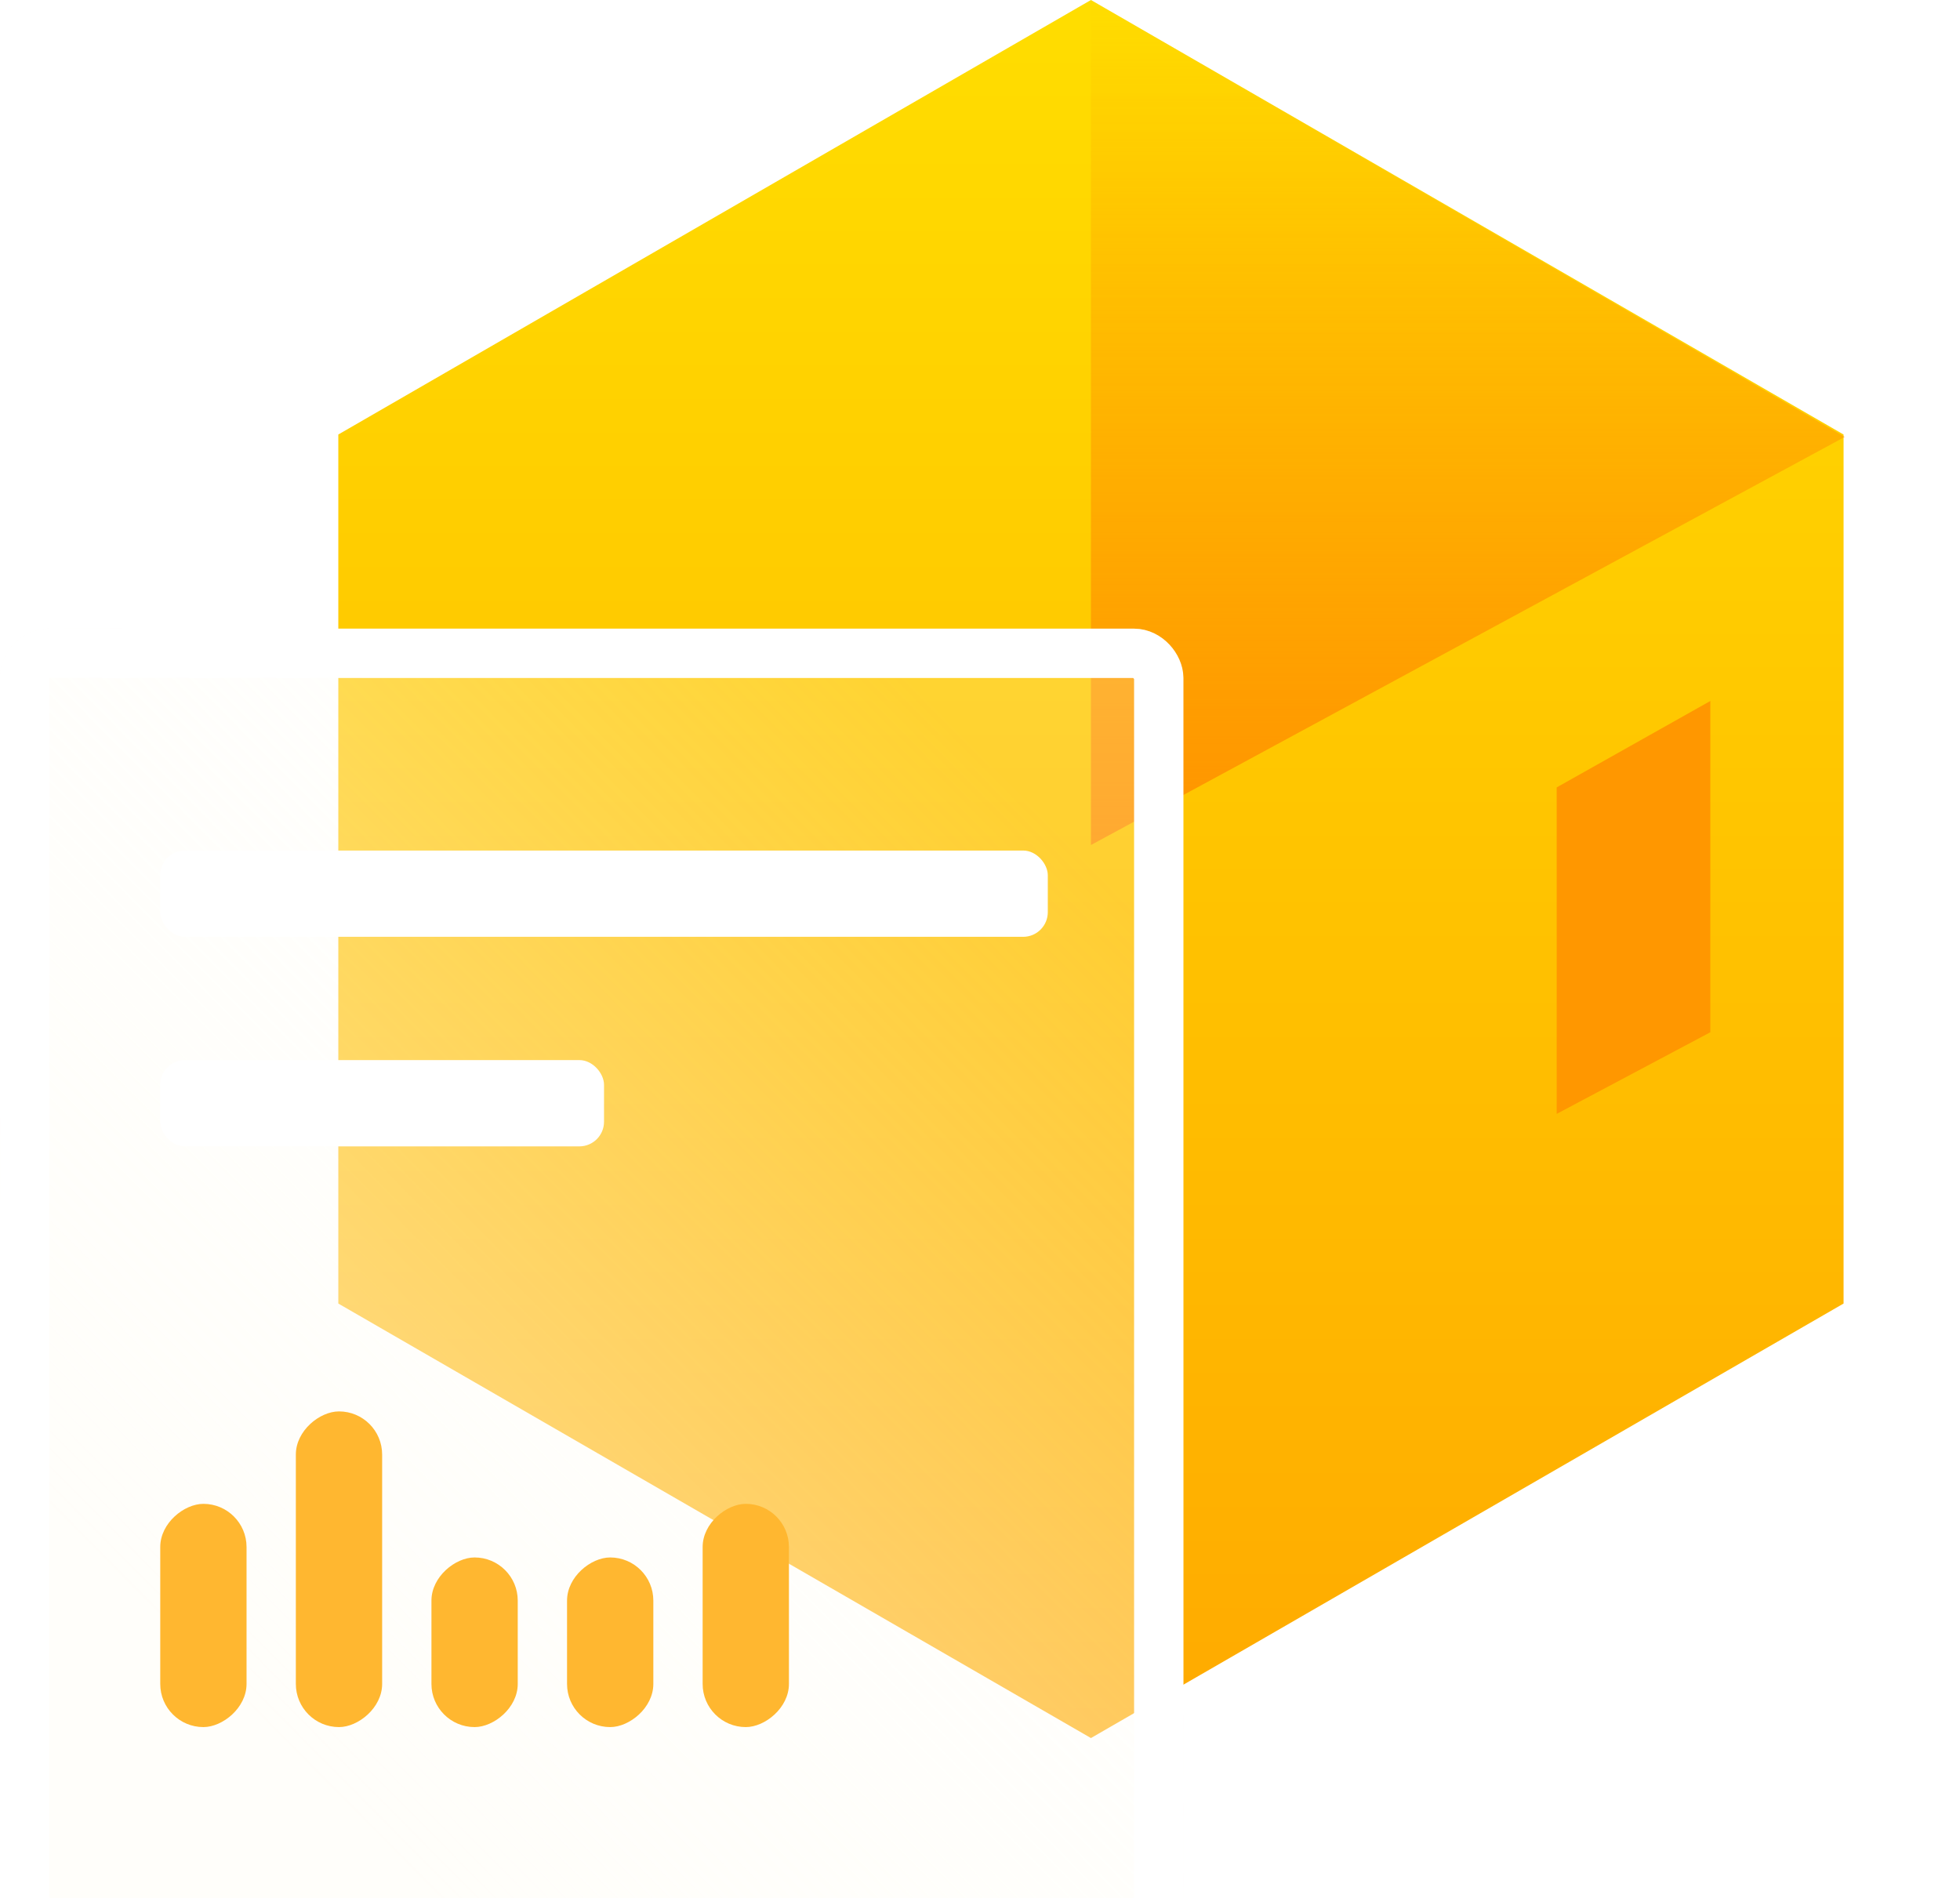 <svg xmlns="http://www.w3.org/2000/svg" xmlns:xlink="http://www.w3.org/1999/xlink" fill="none" version="1.1" width="127.2" height="123.2" viewBox="0 0 127.2 123.2"><defs><filter id="master_svg0_1305_24223" filterUnits="userSpaceOnUse" color-interpolation-filters="sRGB" x="14.4" y="0" width="120.8" height="120.8"><feFlood flood-opacity="0" result="BackgroundImageFix"/><feBlend mode="normal" in="SourceGraphic" in2="BackgroundImageFix" result="shape"/><feColorMatrix in="SourceAlpha" type="matrix" result="hardAlpha" values="0 0 0 0 0 0 0 0 0 0 0 0 0 0 0 0 0 0 127 0"/><feOffset dy="0" dx="0"/><feGaussianBlur stdDeviation="4"/><feComposite in2="hardAlpha" operator="arithmetic" k2="-1" k3="1"/><feColorMatrix type="matrix" values="0 0 0 0 1 0 0 0 0 1 0 0 0 0 1 0 0 0 0.51 0"/><feBlend mode="normal" in2="shape" result="effect1_innerShadow"/></filter><linearGradient x1="0.5" y1="0" x2="0.5" y2="1" id="master_svg1_1305_3356"><stop offset="0%" stop-color="#FFDD00" stop-opacity="1"/><stop offset="100%" stop-color="#FFAA00" stop-opacity="1"/></linearGradient><linearGradient x1="0.5" y1="0" x2="0.5" y2="1" id="master_svg2_1305_4609"><stop offset="0%" stop-color="#FF9400" stop-opacity="0"/><stop offset="100%" stop-color="#FF9400" stop-opacity="1"/></linearGradient><filter id="master_svg3_1305_24226" filterUnits="userSpaceOnUse" color-interpolation-filters="sRGB" x="-8" y="32.8" width="96.8" height="108.8"><feFlood flood-opacity="0" result="BackgroundImageFix"/><feColorMatrix in="SourceAlpha" type="matrix" values="0 0 0 0 0 0 0 0 0 0 0 0 0 0 0 0 0 0 127 0"/><feOffset dy="3.2" dx="0"/><feGaussianBlur stdDeviation="4"/><feColorMatrix type="matrix" values="0 0 0 0 1 0 0 0 0 0.549 0 0 0 0 0 0 0 0 0.21 0"/><feBlend mode="normal" in2="BackgroundImageFix" result="effect1_dropShadow"/><feBlend mode="normal" in="SourceGraphic" in2="effect1_dropShadow" result="shape"/><feGaussianBlur in="BackgroundImage" stdDeviation="10"/><feComposite in2="SourceAlpha" operator="in" result="effect2_foregroundBlur"/><feBlend mode="normal" in="SourceGraphic" in2="effect2_foregroundBlur" result="shape"/></filter><linearGradient x1="0.858" y1="0.121" x2="0.217" y2="0.822" id="master_svg4_1305_3367"><stop offset="0%" stop-color="#FFFDF6" stop-opacity="0.2"/><stop offset="100%" stop-color="#FFFDF6" stop-opacity="0.58"/></linearGradient><filter id="master_svg5_1305_24227" filterUnits="userSpaceOnUse" color-interpolation-filters="sRGB" x="7.2" y="65.6" width="35.2" height="12"><feFlood flood-opacity="0" result="BackgroundImageFix"/><feColorMatrix in="SourceAlpha" type="matrix" values="0 0 0 0 0 0 0 0 0 0 0 0 0 0 0 0 0 0 127 0"/><feOffset dy="0.8" dx="0.8"/><feGaussianBlur stdDeviation="1.6"/><feColorMatrix type="matrix" values="0 0 0 0 1 0 0 0 0 0.549 0 0 0 0 0 0 0 0 0.16 0"/><feBlend mode="normal" in2="BackgroundImageFix" result="effect1_dropShadow"/><feBlend mode="normal" in="SourceGraphic" in2="effect1_dropShadow" result="shape"/><feColorMatrix in="SourceAlpha" type="matrix" result="hardAlpha" values="0 0 0 0 0 0 0 0 0 0 0 0 0 0 0 0 0 0 127 0"/><feOffset dy="0" dx="0"/><feGaussianBlur stdDeviation="0.8"/><feComposite in2="hardAlpha" operator="arithmetic" k2="-1" k3="1"/><feColorMatrix type="matrix" values="0 0 0 0 1 0 0 0 0 1 0 0 0 0 1 0 0 0 0.49 0"/><feBlend mode="normal" in2="shape" result="effect2_innerShadow"/></filter><filter id="master_svg6_1305_24228" filterUnits="userSpaceOnUse" color-interpolation-filters="sRGB" x="7.2" y="88" width="12" height="20.888"><feFlood flood-opacity="0" result="BackgroundImageFix"/><feColorMatrix in="SourceAlpha" type="matrix" values="0 0 0 0 0 0 0 0 0 0 0 0 0 0 0 0 0 0 127 0"/><feOffset dy="0.8" dx="0.8"/><feGaussianBlur stdDeviation="1.6"/><feColorMatrix type="matrix" values="0 0 0 0 1 0 0 0 0 0.549 0 0 0 0 0 0 0 0 0.16 0"/><feBlend mode="normal" in2="BackgroundImageFix" result="effect1_dropShadow"/><feBlend mode="normal" in="SourceGraphic" in2="effect1_dropShadow" result="shape"/><feColorMatrix in="SourceAlpha" type="matrix" result="hardAlpha" values="0 0 0 0 0 0 0 0 0 0 0 0 0 0 0 0 0 0 127 0"/><feOffset dy="0" dx="0"/><feGaussianBlur stdDeviation="0.8"/><feComposite in2="hardAlpha" operator="arithmetic" k2="-1" k3="1"/><feColorMatrix type="matrix" values="0 0 0 0 1 0 0 0 0 1 0 0 0 0 1 0 0 0 0.49 0"/><feBlend mode="normal" in2="shape" result="effect2_innerShadow"/></filter><filter id="master_svg7_1305_24229" filterUnits="userSpaceOnUse" color-interpolation-filters="sRGB" x="42.4" y="88" width="12" height="20.888"><feFlood flood-opacity="0" result="BackgroundImageFix"/><feColorMatrix in="SourceAlpha" type="matrix" values="0 0 0 0 0 0 0 0 0 0 0 0 0 0 0 0 0 0 127 0"/><feOffset dy="0.8" dx="0.8"/><feGaussianBlur stdDeviation="1.6"/><feColorMatrix type="matrix" values="0 0 0 0 1 0 0 0 0 0.549 0 0 0 0 0 0 0 0 0.16 0"/><feBlend mode="normal" in2="BackgroundImageFix" result="effect1_dropShadow"/><feBlend mode="normal" in="SourceGraphic" in2="effect1_dropShadow" result="shape"/><feColorMatrix in="SourceAlpha" type="matrix" result="hardAlpha" values="0 0 0 0 0 0 0 0 0 0 0 0 0 0 0 0 0 0 127 0"/><feOffset dy="0" dx="0"/><feGaussianBlur stdDeviation="0.8"/><feComposite in2="hardAlpha" operator="arithmetic" k2="-1" k3="1"/><feColorMatrix type="matrix" values="0 0 0 0 1 0 0 0 0 1 0 0 0 0 1 0 0 0 0.49 0"/><feBlend mode="normal" in2="shape" result="effect2_innerShadow"/></filter><filter id="master_svg8_1305_24230" filterUnits="userSpaceOnUse" color-interpolation-filters="sRGB" x="24.8" y="91.479" width="12" height="17.409"><feFlood flood-opacity="0" result="BackgroundImageFix"/><feColorMatrix in="SourceAlpha" type="matrix" values="0 0 0 0 0 0 0 0 0 0 0 0 0 0 0 0 0 0 127 0"/><feOffset dy="0.8" dx="0.8"/><feGaussianBlur stdDeviation="1.6"/><feColorMatrix type="matrix" values="0 0 0 0 1 0 0 0 0 0.549 0 0 0 0 0 0 0 0 0.16 0"/><feBlend mode="normal" in2="BackgroundImageFix" result="effect1_dropShadow"/><feBlend mode="normal" in="SourceGraphic" in2="effect1_dropShadow" result="shape"/><feColorMatrix in="SourceAlpha" type="matrix" result="hardAlpha" values="0 0 0 0 0 0 0 0 0 0 0 0 0 0 0 0 0 0 127 0"/><feOffset dy="0" dx="0"/><feGaussianBlur stdDeviation="0.8"/><feComposite in2="hardAlpha" operator="arithmetic" k2="-1" k3="1"/><feColorMatrix type="matrix" values="0 0 0 0 1 0 0 0 0 1 0 0 0 0 1 0 0 0 0.49 0"/><feBlend mode="normal" in2="shape" result="effect2_innerShadow"/></filter><filter id="master_svg9_1305_24231" filterUnits="userSpaceOnUse" color-interpolation-filters="sRGB" x="33.6" y="91.479" width="12" height="17.409"><feFlood flood-opacity="0" result="BackgroundImageFix"/><feColorMatrix in="SourceAlpha" type="matrix" values="0 0 0 0 0 0 0 0 0 0 0 0 0 0 0 0 0 0 127 0"/><feOffset dy="0.8" dx="0.8"/><feGaussianBlur stdDeviation="1.6"/><feColorMatrix type="matrix" values="0 0 0 0 1 0 0 0 0 0.549 0 0 0 0 0 0 0 0 0.16 0"/><feBlend mode="normal" in2="BackgroundImageFix" result="effect1_dropShadow"/><feBlend mode="normal" in="SourceGraphic" in2="effect1_dropShadow" result="shape"/><feColorMatrix in="SourceAlpha" type="matrix" result="hardAlpha" values="0 0 0 0 0 0 0 0 0 0 0 0 0 0 0 0 0 0 127 0"/><feOffset dy="0" dx="0"/><feGaussianBlur stdDeviation="0.8"/><feComposite in2="hardAlpha" operator="arithmetic" k2="-1" k3="1"/><feColorMatrix type="matrix" values="0 0 0 0 1 0 0 0 0 1 0 0 0 0 1 0 0 0 0.49 0"/><feBlend mode="normal" in2="shape" result="effect2_innerShadow"/></filter><filter id="master_svga_1305_24232" filterUnits="userSpaceOnUse" color-interpolation-filters="sRGB" x="16" y="82" width="12" height="26.888"><feFlood flood-opacity="0" result="BackgroundImageFix"/><feColorMatrix in="SourceAlpha" type="matrix" values="0 0 0 0 0 0 0 0 0 0 0 0 0 0 0 0 0 0 127 0"/><feOffset dy="0.8" dx="0.8"/><feGaussianBlur stdDeviation="1.6"/><feColorMatrix type="matrix" values="0 0 0 0 1 0 0 0 0 0.549 0 0 0 0 0 0 0 0 0.16 0"/><feBlend mode="normal" in2="BackgroundImageFix" result="effect1_dropShadow"/><feBlend mode="normal" in="SourceGraphic" in2="effect1_dropShadow" result="shape"/><feColorMatrix in="SourceAlpha" type="matrix" result="hardAlpha" values="0 0 0 0 0 0 0 0 0 0 0 0 0 0 0 0 0 0 127 0"/><feOffset dy="0" dx="0"/><feGaussianBlur stdDeviation="0.8"/><feComposite in2="hardAlpha" operator="arithmetic" k2="-1" k3="1"/><feColorMatrix type="matrix" values="0 0 0 0 1 0 0 0 0 1 0 0 0 0 1 0 0 0 0.49 0"/><feBlend mode="normal" in2="shape" result="effect2_innerShadow"/></filter><filter id="master_svgb_1305_24233" filterUnits="userSpaceOnUse" color-interpolation-filters="sRGB" x="7.2" y="52" width="64" height="12"><feFlood flood-opacity="0" result="BackgroundImageFix"/><feColorMatrix in="SourceAlpha" type="matrix" values="0 0 0 0 0 0 0 0 0 0 0 0 0 0 0 0 0 0 127 0"/><feOffset dy="0.8" dx="0.8"/><feGaussianBlur stdDeviation="1.6"/><feColorMatrix type="matrix" values="0 0 0 0 1 0 0 0 0 0.549 0 0 0 0 0 0 0 0 0.16 0"/><feBlend mode="normal" in2="BackgroundImageFix" result="effect1_dropShadow"/><feBlend mode="normal" in="SourceGraphic" in2="effect1_dropShadow" result="shape"/><feColorMatrix in="SourceAlpha" type="matrix" result="hardAlpha" values="0 0 0 0 0 0 0 0 0 0 0 0 0 0 0 0 0 0 127 0"/><feOffset dy="0" dx="0"/><feGaussianBlur stdDeviation="0.8"/><feComposite in2="hardAlpha" operator="arithmetic" k2="-1" k3="1"/><feColorMatrix type="matrix" values="0 0 0 0 1 0 0 0 0 1 0 0 0 0 1 0 0 0 0.49 0"/><feBlend mode="normal" in2="shape" result="effect2_innerShadow"/></filter></defs><g style="mix-blend-mode:passthrough"><g><g style="mix-blend-mode:passthrough"><g><g filter="url(#master_svg0_1305_24223)" style="mix-blend-mode:passthrough"><path d="M70.8,8.01492e-15L119.644,28.2L119.644,84.6L70.8,112.8L21.956,84.6L21.956,28.2L70.8,8.01492e-15Z" fill="url(#master_svg1_1305_3356)" fill-opacity="1"/></g><g style="mix-blend-mode:passthrough"><path d="M70.8,0L70.8,54.842L119.721,28.356L70.8,0Z" fill="url(#master_svg2_1305_4609)" fill-opacity="1"/></g><g style="mix-blend-mode:passthrough"><path d="M101.025,51.103L101.025,72.292L110.997,66.994L110.997,45.494L101.025,51.103Z" fill="#FF9700" fill-opacity="1"/></g></g></g><g filter="url(#master_svg3_1305_24226)" style="mix-blend-mode:passthrough"><rect x="0" y="37.6" width="76.8" height="85.6" rx="3.2" fill="url(#master_svg4_1305_3367)" fill-opacity="1"/><rect x="1.6" y="39.2" width="73.6" height="82.4" rx="1.6" fill-opacity="0" stroke-opacity="1" stroke="#FFFFFF" stroke-width="3.2" fill="none" stroke-dasharray=""/></g><g filter="url(#master_svg5_1305_24227)" style="mix-blend-mode:passthrough"><rect x="9.6" y="68" width="28.8" height="5.6" rx="1.6" fill="#FFFFFF" fill-opacity="1"/></g><g filter="url(#master_svg6_1305_24228)" style="mix-blend-mode:passthrough"><rect x="9.6" y="111.288" width="14.488" height="5.6" rx="2.8" transform="matrix(0,-1,1,0,-101.688,120.888)" fill="#FFB730" fill-opacity="1"/></g><g filter="url(#master_svg7_1305_24229)" style="mix-blend-mode:passthrough"><rect x="44.8" y="111.288" width="14.488" height="5.6" rx="2.8" transform="matrix(0,-1,1,0,-66.488,156.088)" fill="#FFB730" fill-opacity="1"/></g><g filter="url(#master_svg8_1305_24230)" style="mix-blend-mode:passthrough"><rect x="27.2" y="111.288" width="11.009" height="5.6" rx="2.8" transform="matrix(0,-1,1,0,-84.088,138.488)" fill="#FFB730" fill-opacity="1"/></g><g filter="url(#master_svg9_1305_24231)" style="mix-blend-mode:passthrough"><rect x="36" y="111.288" width="11.009" height="5.6" rx="2.8" transform="matrix(0,-1,1,0,-75.288,147.288)" fill="#FFB730" fill-opacity="1"/></g><g filter="url(#master_svga_1305_24232)" style="mix-blend-mode:passthrough"><rect x="18.4" y="111.288" width="20.488" height="5.6" rx="2.8" transform="matrix(0,-1,1,0,-92.888,129.688)" fill="#FFB730" fill-opacity="1"/></g><g filter="url(#master_svgb_1305_24233)" style="mix-blend-mode:passthrough"><rect x="9.6" y="54.4" width="57.6" height="5.6" rx="1.6" fill="#FFFFFF" fill-opacity="1"/></g></g></g></svg>